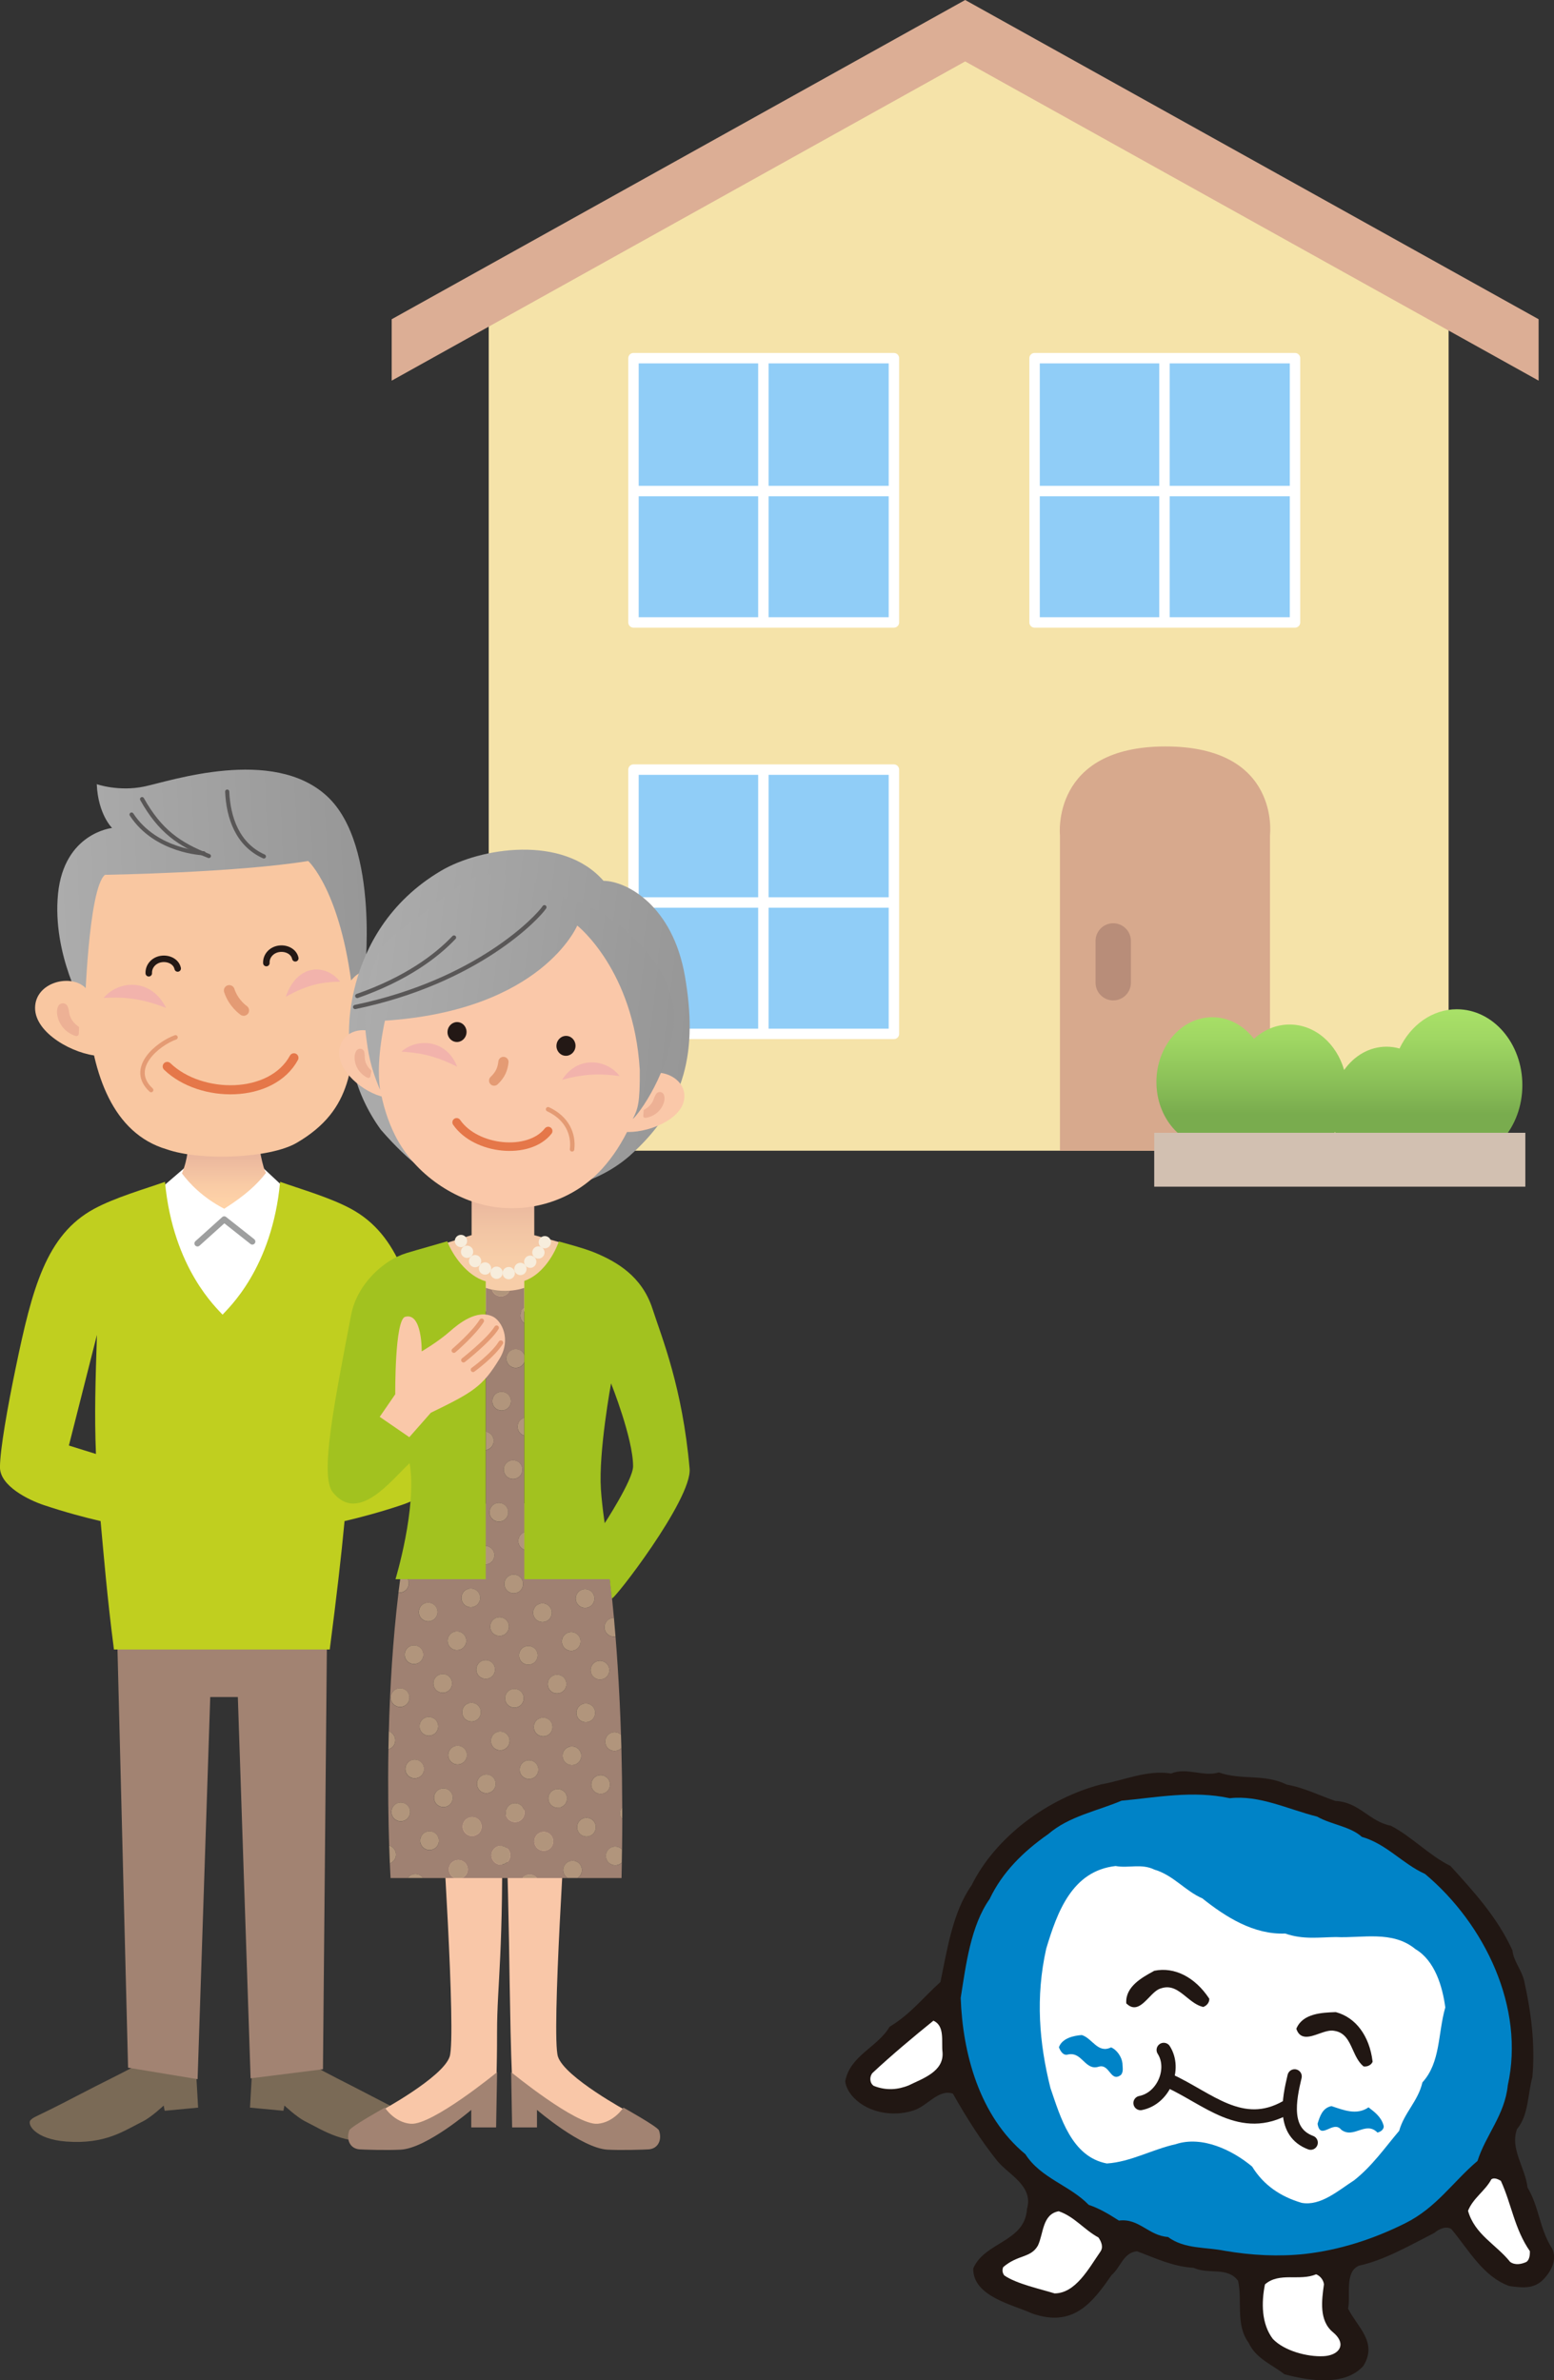 <?xml version="1.0" encoding="UTF-8"?><svg id="uuid-747a2bb0-8a73-4a91-b019-c724945ad392" xmlns="http://www.w3.org/2000/svg" xmlns:xlink="http://www.w3.org/1999/xlink" viewBox="0 0 511.2 782.85"><rect x="0" y="0" width="511.2" height="782.85" fill="#333333" stroke="none"/><defs><style>.uuid-5f77e3b9-938d-45e6-85b0-114fe5066abc{fill:url(#uuid-6177a5a7-d89d-47c4-810e-bea9fb5e6495);}.uuid-5f77e3b9-938d-45e6-85b0-114fe5066abc,.uuid-93d25e14-301d-44de-9d56-cdd39c1e8b81,.uuid-a951b618-d248-4c9c-a3eb-8f9a602cff77,.uuid-2ebb432a-8833-4f3e-b61b-87192da3b762,.uuid-f161ba78-8eaa-4c7c-ba0a-a63f9c8065cf,.uuid-e6836860-a38e-4f7d-8c7f-78ca124debcf,.uuid-27cbe44d-47ce-4c36-a746-092ea5e2ed8f,.uuid-610c26d9-95b7-4bc6-bf38-aa91ab1b05f5,.uuid-6ece3bd5-de77-4086-b692-88f476931680,.uuid-0e825658-fb4a-4328-887b-4af8985fc5aa,.uuid-cdb8e4fa-6c3e-4b28-8ed4-7a302c43d9c1,.uuid-32344e53-b4e4-4d8f-8329-3cbad9fb1ae2,.uuid-54989738-c822-4440-8520-b6c032a9ede7,.uuid-93725f0d-b944-488f-804c-5aa9f9e7d816,.uuid-09bd0911-aa51-46c8-95ea-fdcf2e0c01f5,.uuid-340a0605-0ed1-43d0-98e0-76e7800c68b8,.uuid-805bffed-2ce2-4862-83c0-2936205be6f5,.uuid-01ba8a18-3184-4c1e-8964-7b615993548b,.uuid-12bbe49d-94f0-4a88-8f41-479855774973,.uuid-6ee0a1a9-e019-4c39-a26a-ac36ba19504a,.uuid-4d95093e-0869-4e8c-b5e8-3419ffeeadb6,.uuid-90bfb2de-d108-4535-a9c4-a0be372a043c,.uuid-68254ab6-d153-4364-93c5-80073e779983,.uuid-df25ae3f-c078-4ea4-a329-4af879e58704,.uuid-2144e961-086e-44ce-8e83-a53391477423,.uuid-ea630576-4e1e-4d43-af35-b3a57fdcc864,.uuid-6a3b0957-f887-403b-8dc1-be7a6e03c187{stroke-width:0px;}.uuid-93d25e14-301d-44de-9d56-cdd39c1e8b81{fill:url(#uuid-6bb39e28-9887-4788-953c-964e80dbf1cf);}.uuid-a951b618-d248-4c9c-a3eb-8f9a602cff77{fill:#b88d79;}.uuid-15547b3a-b7c0-4c1a-823d-687b948adc75{stroke-width:3.36px;}.uuid-15547b3a-b7c0-4c1a-823d-687b948adc75,.uuid-238402c7-95ea-41ec-84c4-7ab6ead66396,.uuid-5704b198-63c5-4190-b2d7-7e1360711f1d,.uuid-aa3ef86a-c4d4-45c3-9056-58550cc3eb18,.uuid-1be31fc7-2e1f-4006-82bb-9a31975da5eb,.uuid-880041ac-a0c8-4117-b242-6de76835d1a9,.uuid-6aa41d51-142f-4b4f-938a-601a4bf33cbc,.uuid-e2f804d7-0370-4252-9140-5a25d958eb43,.uuid-8eff0c84-47e3-42b0-b60e-77566b72f50b,.uuid-19f68ad7-f687-4d96-834e-5739c9832e35,.uuid-1b395369-0a15-4dea-830c-56bd499792a7,.uuid-818dd5ec-e23b-4dde-96f3-068604b21ae0,.uuid-31fd8f0d-67fc-4f82-8fdb-7c157436333a{stroke-linecap:round;stroke-linejoin:round;}.uuid-15547b3a-b7c0-4c1a-823d-687b948adc75,.uuid-238402c7-95ea-41ec-84c4-7ab6ead66396,.uuid-aa3ef86a-c4d4-45c3-9056-58550cc3eb18,.uuid-1be31fc7-2e1f-4006-82bb-9a31975da5eb,.uuid-880041ac-a0c8-4117-b242-6de76835d1a9,.uuid-6aa41d51-142f-4b4f-938a-601a4bf33cbc,.uuid-e2f804d7-0370-4252-9140-5a25d958eb43,.uuid-de602b1c-ca14-41bc-8cb0-0b508ec2110a,.uuid-8eff0c84-47e3-42b0-b60e-77566b72f50b,.uuid-19f68ad7-f687-4d96-834e-5739c9832e35,.uuid-1b395369-0a15-4dea-830c-56bd499792a7,.uuid-818dd5ec-e23b-4dde-96f3-068604b21ae0,.uuid-31fd8f0d-67fc-4f82-8fdb-7c157436333a{fill:none;}.uuid-15547b3a-b7c0-4c1a-823d-687b948adc75,.uuid-1be31fc7-2e1f-4006-82bb-9a31975da5eb,.uuid-6aa41d51-142f-4b4f-938a-601a4bf33cbc,.uuid-818dd5ec-e23b-4dde-96f3-068604b21ae0{stroke:#e49b74;}.uuid-2ebb432a-8833-4f3e-b61b-87192da3b762{fill:#231815;}.uuid-f161ba78-8eaa-4c7c-ba0a-a63f9c8065cf{fill:#211713;}.uuid-e6836860-a38e-4f7d-8c7f-78ca124debcf{fill:url(#uuid-17e8002c-7db1-4030-94a8-8bdde2cfbe17);}.uuid-27cbe44d-47ce-4c36-a746-092ea5e2ed8f{fill:#f9c7a1;}.uuid-238402c7-95ea-41ec-84c4-7ab6ead66396{stroke-width:1.39px;}.uuid-238402c7-95ea-41ec-84c4-7ab6ead66396,.uuid-880041ac-a0c8-4117-b242-6de76835d1a9{stroke:#595757;}.uuid-610c26d9-95b7-4bc6-bf38-aa91ab1b05f5{fill:#b1957c;}.uuid-5704b198-63c5-4190-b2d7-7e1360711f1d{fill:#90cdf7;}.uuid-5704b198-63c5-4190-b2d7-7e1360711f1d,.uuid-de602b1c-ca14-41bc-8cb0-0b508ec2110a{stroke:#fff;stroke-width:3.43px;}.uuid-aa3ef86a-c4d4-45c3-9056-58550cc3eb18{stroke:#211713;stroke-width:4.71px;}.uuid-6ece3bd5-de77-4086-b692-88f476931680{fill:#0083c7;}.uuid-1be31fc7-2e1f-4006-82bb-9a31975da5eb{stroke-width:3.54px;}.uuid-880041ac-a0c8-4117-b242-6de76835d1a9{stroke-width:1.36px;}.uuid-6aa41d51-142f-4b4f-938a-601a4bf33cbc{stroke-width:1.53px;}.uuid-0e825658-fb4a-4328-887b-4af8985fc5aa{fill:#7a6a56;}.uuid-e2f804d7-0370-4252-9140-5a25d958eb43{stroke:#231815;stroke-width:2.14px;}.uuid-de602b1c-ca14-41bc-8cb0-0b508ec2110a{stroke-miterlimit:10;}.uuid-cdb8e4fa-6c3e-4b28-8ed4-7a302c43d9c1{fill:#a2c21f;}.uuid-32344e53-b4e4-4d8f-8329-3cbad9fb1ae2{fill:#c0cf1f;}.uuid-54989738-c822-4440-8520-b6c032a9ede7{fill:#fff;}.uuid-93725f0d-b944-488f-804c-5aa9f9e7d816{fill:#9f8172;}.uuid-09bd0911-aa51-46c8-95ea-fdcf2e0c01f5{fill:#d2c0b1;}.uuid-340a0605-0ed1-43d0-98e0-76e7800c68b8{fill:#f2b3ac;}.uuid-805bffed-2ce2-4862-83c0-2936205be6f5{fill:#f5e3a9;}.uuid-01ba8a18-3184-4c1e-8964-7b615993548b{fill:#d7a98d;}.uuid-8eff0c84-47e3-42b0-b60e-77566b72f50b{stroke-width:2.99px;}.uuid-8eff0c84-47e3-42b0-b60e-77566b72f50b,.uuid-19f68ad7-f687-4d96-834e-5739c9832e35{stroke:#e57749;}.uuid-12bbe49d-94f0-4a88-8f41-479855774973{fill:#f7eddc;}.uuid-6ee0a1a9-e019-4c39-a26a-ac36ba19504a{fill:url(#uuid-ac1a143e-6823-44d0-b5ae-8a9af8479be1);}.uuid-4d95093e-0869-4e8c-b5e8-3419ffeeadb6{fill:#edb195;}.uuid-90bfb2de-d108-4535-a9c4-a0be372a043c{fill:#a28372;}.uuid-68254ab6-d153-4364-93c5-80073e779983{fill:#fac8a9;}.uuid-19f68ad7-f687-4d96-834e-5739c9832e35{stroke-width:2.8px;}.uuid-1b395369-0a15-4dea-830c-56bd499792a7{stroke:#9e9f9f;stroke-width:2px;}.uuid-818dd5ec-e23b-4dde-96f3-068604b21ae0{stroke-width:1.47px;}.uuid-df25ae3f-c078-4ea4-a329-4af879e58704{fill:url(#uuid-a592c062-395f-492a-b21d-2d7172fcb243);}.uuid-2144e961-086e-44ce-8e83-a53391477423{fill:#dcae95;}.uuid-ea630576-4e1e-4d43-af35-b3a57fdcc864{fill:#f9c7a8;}.uuid-31fd8f0d-67fc-4f82-8fdb-7c157436333a{stroke:#c8c9c9;stroke-width:2.13px;}.uuid-6a3b0957-f887-403b-8dc1-be7a6e03c187{fill:url(#uuid-202f338e-d4d1-4cb0-94f0-119405e153ed);}</style><linearGradient id="uuid-6bb39e28-9887-4788-953c-964e80dbf1cf" x1="440.61" y1="332.32" x2="440.61" y2="366.41" gradientUnits="userSpaceOnUse"><stop offset="0" stop-color="#a9e168"/><stop offset=".27" stop-color="#a0d763"/><stop offset=".72" stop-color="#89be57"/><stop offset="1" stop-color="#79ac4e"/></linearGradient><linearGradient id="uuid-ac1a143e-6823-44d0-b5ae-8a9af8479be1" x1="73.68" y1="396.08" x2="73.68" y2="380.01" gradientUnits="userSpaceOnUse"><stop offset="0" stop-color="#ffd3a8"/><stop offset=".39" stop-color="#f9cba5"/><stop offset=".96" stop-color="#ebb89e"/><stop offset="1" stop-color="#eab79e"/></linearGradient><linearGradient id="uuid-a592c062-395f-492a-b21d-2d7172fcb243" x1="127.18" y1="292.17" x2="228.72" y2="292.17" gradientTransform="translate(-120.95 7.66) rotate(-2.45)" gradientUnits="userSpaceOnUse"><stop offset="0" stop-color="#acacac"/><stop offset="1" stop-color="#979797"/></linearGradient><linearGradient id="uuid-202f338e-d4d1-4cb0-94f0-119405e153ed" x1="166.03" y1="413.7" x2="166.03" y2="394.43" gradientUnits="userSpaceOnUse"><stop offset="0" stop-color="#f7cda8"/><stop offset=".46" stop-color="#f2c5a4"/><stop offset="1" stop-color="#eab79e"/></linearGradient><linearGradient id="uuid-6177a5a7-d89d-47c4-810e-bea9fb5e6495" x1="-178.73" y1="373.88" x2="-66.82" y2="373.88" gradientTransform="translate(335.66 -21.46) rotate(6.53)" xlink:href="#uuid-a592c062-395f-492a-b21d-2d7172fcb243"/><linearGradient id="uuid-17e8002c-7db1-4030-94a8-8bdde2cfbe17" x1="-173.96" y1="363.97" x2="-72.59" y2="363.97" gradientTransform="translate(335.66 -21.46) rotate(6.53)" xlink:href="#uuid-a592c062-395f-492a-b21d-2d7172fcb243"/></defs><g id="uuid-380ff83b-e27c-4857-bdf2-92125f463a24"><path class="uuid-f161ba78-8eaa-4c7c-ba0a-a63f9c8065cf" d="m510.5,739.38c-4.13-6.51-4.15-13.48-8.01-19.94-.73-6.54-5.83-12.72-3.45-19.23,3.82-4.52,3.48-11.42,5.05-17.09.96-10.87-.41-21.28-2.7-31.63-.76-3.46-3.53-6.53-3.85-10.01-4.95-10.88-12.74-19.35-20.4-27.79-7.23-3.61-12.55-9.54-19.62-13.24-7.06-1.33-10.33-7.78-18.24-8.14-5.33-1.8-10.3-4.38-15.97-5.37-7.52-3.67-14.77-1.35-22.39-4.01-4.99,1.57-10.66-1.8-15.64.36-7.97-1.27-15.36,2.2-22.96,3.55-17.74,4.57-34.91,17.42-42.72,33.22-6.26,8.94-7.98,21.09-10.24,31.79-5.54,4.98-9.94,10.68-16.73,14.73-3.92,6.72-13.04,9.45-14.59,17.95.25,2,1.39,3.91,2.91,5.47,4.84,4.93,12.95,6.23,19.4,4.15,4.64-1.35,8.34-7.22,13.11-5.58,4.3,7.6,9.27,15.52,14.68,22.22,3.77,4.51,11.9,8.13,9.69,15.72-.67,10.93-13.96,10.75-17.68,19.58-.09,9.18,12.82,11.81,19.35,14.76,13.51,4.8,19.89-3.53,26.17-12.62,3-2.51,3.78-7.34,8.35-7.82,6.23,2.32,11.76,5.04,18.62,5.44,5.06,2.31,11.09-.48,14.63,4.27,1.49,6.44-.93,14.37,3.46,20.36,2.5,5.37,7.69,7.12,11.76,10.37,7.77,2.09,19.83,4.15,26-2.73,4.8-7.82-1.98-12.74-5.03-18.85.91-4.21-1.25-12.06,3.57-14.11,8.46-1.87,16.63-6.62,24.79-10.78,1.48-1.25,3.85-2.43,5.63-1.25,5.8,6.94,10.32,15.48,18.98,18.7,4.01.57,8.01,1.14,11.19-2.07,2.58-2.61,4.78-6.64,2.91-10.37"/><path class="uuid-54989738-c822-4440-8520-b6c032a9ede7" d="m299.02,685.82c-3.62,1.46-7.41,1.83-11.59.2-1.39-.95-1.46-3.04-.41-4.26,6.38-5.94,13.32-11.75,20.03-17.18,3.86,1.72,2.57,6.86,3,10.39.48,6.33-6.45,8.59-11.03,10.84"/><path class="uuid-54989738-c822-4440-8520-b6c032a9ede7" d="m361.94,740.61c-3.7,5.29-8.07,13.64-15.03,13.66-4.68-1.46-12.52-3.13-16.54-5.91-.66-.9-.74-1.8-.35-2.75,4.92-4.19,9.03-2.92,11.4-7.06,1.89-3.96,1.42-10.31,6.85-11.3,5.19,1.75,8.37,6.11,13.08,8.63.97,1.43,1.71,3.23.58,4.73"/><path class="uuid-54989738-c822-4440-8520-b6c032a9ede7" d="m440.94,771.35c-.19,1.96-2.37,3.41-5.61,3.57-5.29.27-12.91-1.76-16.62-5.68-3.79-4.96-3.79-12.02-2.59-17.93,4.74-4.15,11.36-1,16.82-3.32,1.36.49,2.47,1.95,2.58,3.32-.71,5.15-1.69,11.91,2.97,15.73,1.84,1.53,2.57,3.04,2.46,4.31"/><path class="uuid-f161ba78-8eaa-4c7c-ba0a-a63f9c8065cf" d="m462.21,731.22c-10.67,5.31-21.63,8.78-32.91,10.07-8.67.93-17.45.49-26.4-1.03-6.34-1.29-13.2-.5-18.69-4.55-6.41-.43-9.53-6.25-16.13-5.39-3.06-1.95-6.26-3.95-9.94-5.17-6.23-6.46-15.74-8.7-20.83-16.66-15.21-12.56-20.64-33.33-21.28-51.4,1.73-10.98,3.32-23.76,9.53-32.55,4.13-8.74,11.04-15.59,19.31-21.36,6.79-5.84,15.97-7.53,24.09-10.96,11.66-1.06,23.37-3.44,35.59-.81,9.76-1.1,19.09,3.62,28.7,6.04,4.66,2.66,10.89,3.19,14.75,6.68,8.14,2.35,13.32,8.83,20.78,12.2,19.69,16.51,32.89,43.97,27.22,69.49-1,9.83-7.21,16.26-9.97,24.9-8.09,6.85-13.51,15.4-23.82,20.51"/><path class="uuid-54989738-c822-4440-8520-b6c032a9ede7" d="m502.1,743.93c-1.69.76-3.7,1.14-5.33-.02-4.61-5.76-11.66-9-13.85-16.81,1.65-4.17,5.66-6.56,7.67-10.35.9-.67,2.23-.04,3.12.48,3.55,7.72,4.46,15.79,9.56,23.16.02,1.18-.09,2.79-1.17,3.55"/><path class="uuid-6ece3bd5-de77-4086-b692-88f476931680" d="m448,604.12c8.14,2.35,13.32,8.83,20.78,12.2,19.69,16.51,32.89,43.97,27.22,69.49-1,9.83-7.21,16.26-9.97,24.9-8.09,6.85-13.51,15.4-23.82,20.51-10.67,5.31-21.63,8.78-32.91,10.07-8.67.93-17.45.49-26.4-1.03-6.34-1.29-13.2-.5-18.69-4.55-6.41-.43-9.53-6.25-16.13-5.39-3.06-1.95-6.26-3.95-9.94-5.17-6.23-6.46-15.74-8.7-20.83-16.66-15.21-12.56-20.64-33.33-21.28-51.4,1.73-10.98,3.32-23.76,9.53-32.55,4.13-8.74,11.04-15.59,19.31-21.36,6.79-5.84,15.97-7.53,24.09-10.96,11.66-1.06,23.37-3.44,35.59-.81,9.76-1.1,19.09,3.62,28.7,6.04,4.66,2.66,10.89,3.19,14.75,6.68"/><path class="uuid-54989738-c822-4440-8520-b6c032a9ede7" d="m395.63,624.44c7.5,5.95,16.74,11.9,27.15,11.47,5.87,2.06,11.16,1.22,16.7,1.16,8.59.43,18.56-2.29,26.13,3.97,6.45,3.8,8.92,12.39,9.83,19.17-2.48,8.66-1.5,18.05-7.53,24.66-1.41,6.18-5.99,9.96-7.64,15.92-4.76,5.63-8.86,11.57-14.83,16.29-5.2,3.34-11.01,8.55-17.25,7.41-6.89-2.03-12.49-5.76-16.3-11.94-6.47-5.4-16.44-10.24-25.14-7.35-7.68,1.69-14.82,5.84-22.65,6.34-11.63-2.21-15.29-15.33-18.56-24.86-3.69-14.72-4.95-29.85-1.38-45.78,3.61-12.01,8.48-25.58,22.82-27.19,4.3.79,8.51-.9,12.77,1.18,6.35,1.89,10.12,7.05,15.89,9.52"/><path class="uuid-6ece3bd5-de77-4086-b692-88f476931680" d="m365.5,673.36c1.88.77,3.51,3.11,3.73,5.23,0,1.18.47,2.79-.53,3.86-3.46,2.54-3.61-3.87-7.31-2.73-4.49,1.38-5.39-5.05-10.08-4.02-1.62.48-2.52-1.23-2.97-2.38,1.05-2.99,4.81-3.82,7.52-4.02,3.45,1.01,5.26,6.21,9.65,4.05"/><path class="uuid-6ece3bd5-de77-4086-b692-88f476931680" d="m455.09,698.9c.44,1.15-.7,2.19-1.96,2.47-3.9-3.94-7.81,2.18-11.92-.93-2.7-3.34-6.86,3.75-7.79-1.96.77-2.47,1.61-5.22,4.58-5.81,3.97,1.3,8.25,3.12,12.19.41,1.99,1.53,4.11,3.1,4.9,5.82"/><path class="uuid-f161ba78-8eaa-4c7c-ba0a-a63f9c8065cf" d="m395.95,660c1.07-.39,1.89-1.47,1.85-2.52v-.15s-.08-.11-.08-.11c-4.66-6.99-11.36-10.4-17.94-9.07h-.07s-.29.18-.29.18c-3.67,2-9.19,5.02-8.93,10.35v.21s.16.13.16.13c2.77,2.65,5.17.16,7.28-2.02,1.3-1.35,2.63-2.74,4.04-3.07,3.4-1.13,5.8.81,8.33,2.88,1.65,1.33,3.36,2.74,5.37,3.22l.15.04.14-.05Z"/><path class="uuid-f161ba78-8eaa-4c7c-ba0a-a63f9c8065cf" d="m448.68,679.63c1.14.13,2.34-.47,2.79-1.42l.06-.13-.02-.15c-1.02-8.34-5.5-14.37-11.98-16.14l-.07-.02h-.34c-4.17.16-10.46.39-12.6,5.27l-.08.19.06.19c1.29,3.59,4.55,2.45,7.41,1.43,1.77-.62,3.59-1.26,4.99-.94,3.54.51,4.81,3.33,6.16,6.32.87,1.93,1.79,3.94,3.37,5.28l.11.09.15.02Z"/><path class="uuid-aa3ef86a-c4d4-45c3-9056-58550cc3eb18" d="m382.82,674.2c4,6.25-.06,15.97-7.63,17.46"/><path class="uuid-aa3ef86a-c4d4-45c3-9056-58550cc3eb18" d="m425.87,682.9c-1.8,7.59-4.01,18.31,5.28,21.79"/><path class="uuid-aa3ef86a-c4d4-45c3-9056-58550cc3eb18" d="m384.57,684.34c12.7,5.75,23.83,17.23,38.74,8.68"/><polygon class="uuid-805bffed-2ce2-4862-83c0-2936205be6f5" points="160.77 378.45 476.53 378.45 476.53 99.16 317.02 14.53 160.77 100.79 160.77 378.45"/><polygon class="uuid-2144e961-086e-44ce-8e83-a53391477423" points="128.85 104.99 317.5 0 506.14 104.99 506.14 125.19 317.5 20.2 128.85 125.19 128.85 104.99"/><rect class="uuid-5704b198-63c5-4190-b2d7-7e1360711f1d" x="340.33" y="117.8" width="85.67" height="86.91"/><line class="uuid-de602b1c-ca14-41bc-8cb0-0b508ec2110a" x1="383.06" y1="118.73" x2="383.06" y2="204.09"/><line class="uuid-de602b1c-ca14-41bc-8cb0-0b508ec2110a" x1="425.93" y1="161.5" x2="341.14" y2="161.5"/><rect class="uuid-5704b198-63c5-4190-b2d7-7e1360711f1d" x="208.39" y="117.8" width="85.67" height="86.91"/><line class="uuid-de602b1c-ca14-41bc-8cb0-0b508ec2110a" x1="251.12" y1="118.73" x2="251.12" y2="204.09"/><line class="uuid-de602b1c-ca14-41bc-8cb0-0b508ec2110a" x1="293.99" y1="161.5" x2="209.2" y2="161.5"/><rect class="uuid-5704b198-63c5-4190-b2d7-7e1360711f1d" x="208.39" y="253.12" width="85.67" height="86.91"/><line class="uuid-de602b1c-ca14-41bc-8cb0-0b508ec2110a" x1="251.12" y1="254.05" x2="251.12" y2="339.41"/><line class="uuid-de602b1c-ca14-41bc-8cb0-0b508ec2110a" x1="293.99" y1="296.82" x2="209.2" y2="296.82"/><path class="uuid-01ba8a18-3184-4c1e-8964-7b615993548b" d="m417.76,378.45h-69.08v-103.72s-3.06-29.19,34.65-29.23c38.06-.04,34.44,29.23,34.44,29.23v103.72Z"/><path class="uuid-a951b618-d248-4c9c-a3eb-8f9a602cff77" d="m372.02,323.2c0,3.21-2.6,5.82-5.82,5.82h0c-3.21,0-5.81-2.6-5.81-5.82v-13.74c0-3.21,2.6-5.81,5.81-5.81h0c3.21,0,5.82,2.6,5.82,5.81v13.74Z"/><path class="uuid-93d25e14-301d-44de-9d56-cdd39c1e8b81" d="m479.25,331.93c-8.13,0-15.2,5.21-18.87,12.91-1.37-.39-2.8-.6-4.28-.6-5.62,0-10.64,2.99-13.94,7.67-2.51-8.69-9.59-14.96-17.94-14.96-4.43,0-8.49,1.77-11.72,4.71-3.37-4.36-8.26-7.11-13.71-7.11-10.15,0-18.38,9.54-18.38,21.3s8.23,21.3,18.38,21.3c4.1,0,7.88-1.55,10.93-4.18,3.47,4.78,8.67,7.83,14.49,7.83,6.1,0,11.53-3.35,14.99-8.55,2.52,7.97,9.13,13.66,16.89,13.66,5.27,0,10-2.63,13.28-6.81,2.96,1.77,6.31,2.77,9.86,2.77,11.9,0,21.56-11.18,21.56-24.97s-9.65-24.97-21.56-24.97Z"/><rect class="uuid-09bd0911-aa51-46c8-95ea-fdcf2e0c01f5" x="379.69" y="372.56" width="122.08" height="17.72"/><path class="uuid-0e825658-fb4a-4328-887b-4af8985fc5aa" d="m96.58,672.76c2.08,5.34,7.56,7.15,25.75,16.66,13.93,7.28,13.74,6.56,15.02,7.85,1.28,1.3-1.4,6.29-11.78,7.06-12.74.95-18.86-3.48-25.2-6.66-2.75-1.37-6.8-5.18-6.8-5.18l-.34,1.71-10.99-1.03,1.33-23.49,13.01,3.08Z"/><path class="uuid-0e825658-fb4a-4328-887b-4af8985fc5aa" d="m50.83,672.76c-.15,4.72-7.56,7.15-25.75,16.66-13.93,7.28-13.74,6.56-15.02,7.85-1.28,1.3,1.4,6.29,11.78,7.06,12.74.95,18.86-3.48,25.2-6.66,2.75-1.37,6.8-5.18,6.8-5.18l.34,1.71,10.99-1.03-1.33-23.49-13.01,3.08Z"/><path class="uuid-54989738-c822-4440-8520-b6c032a9ede7" d="m53.61,390.2l9.47-8.14,21.52.24,9.96,9.28s-.73,62.59-21.08,61.06c-20.35-1.52-19.87-62.44-19.87-62.44Z"/><polygon class="uuid-90bfb2de-d108-4535-a9c4-a0be372a043c" points="38.25 526.74 42.13 680.03 65 683.81 69.16 558.13 78.24 558.13 82.44 683.54 106.24 680.55 107.67 526.44 38.25 526.74"/><path class="uuid-6ee0a1a9-e019-4c39-a26a-ac36ba19504a" d="m85.04,375.93l-23.15.57s0,4.54-2.04,9.42c2.4,3.22,6.82,7.96,13.91,11.62,7.07-4.47,10.94-8.14,13.77-11.83-1.07-1.07-2.49-9.77-2.49-9.77Z"/><polyline class="uuid-1b395369-0a15-4dea-830c-56bd499792a7" points="64.96 408.95 73.76 401.03 83 408.33"/><path class="uuid-27cbe44d-47ce-4c36-a746-092ea5e2ed8f" d="m117.64,330.56c-1.86,19.54-1.06,34.23-20.05,45.31-8.76,5.12-31.6,6.04-42.76,2.12-17.81-5.25-24.33-24.79-26.04-45.23-.99-11.89-4.62-9.73-4.72-14.77-.63-30.88,14.62-46.64,35.56-48.05,23.21-1.57,48.24,3.97,54.01,16.74,4.49,9.93,4.27,41.02,3.99,43.88Z"/><path class="uuid-340a0605-0ed1-43d0-98e0-76e7800c68b8" d="m34.08,328.21c5-5.94,15.67-6.58,20.55,3.27-8.79-3.44-14.88-3.6-20.55-3.27Z"/><path class="uuid-8eff0c84-47e3-42b0-b60e-77566b72f50b" d="m55.01,350.74c11.09,10.67,34.33,10.67,41.68-2.84"/><path class="uuid-1be31fc7-2e1f-4006-82bb-9a31975da5eb" d="m75.42,325.76c1.4,4.3,4.74,6.55,4.74,6.55"/><path class="uuid-340a0605-0ed1-43d0-98e0-76e7800c68b8" d="m111.89,322.86c-4.76-6.02-14.19-5.95-17.88,4.99,7.52-4.32,12.87-4.93,17.88-4.99Z"/><path class="uuid-df25ae3f-c078-4ea4-a329-4af879e58704" d="m31.83,257.91c.43,9.95,5.04,14.4,5.04,14.4,0,0-15.78,1.61-17.78,21.64-1.99,20.03,8.79,38.22,8.79,38.22,0,0,1.14-39.94,6.65-44.45,0,0,42.8-.67,66.86-4.55,0,0,10.71,9.73,14.53,42.69l3.93-3.8s5.47-43.92-12.33-60.26c-17.8-16.34-51.5-4.92-59.98-3.14-8.47,1.79-15.7-.75-15.7-.75Z"/><path class="uuid-880041ac-a0c8-4117-b242-6de76835d1a9" d="m43.28,267.89c8.03,12.26,23.72,12.74,23.72,12.74"/><path class="uuid-880041ac-a0c8-4117-b242-6de76835d1a9" d="m74.74,260.34c.37,8.53,3.35,17.43,12.07,21.33"/><path class="uuid-27cbe44d-47ce-4c36-a746-092ea5e2ed8f" d="m116.64,321.22c4.96-4.66,16.47-1.69,16.41,6.71-.05,8.39-13,15.28-21.2,15.74,1.82-4.26.42-5.92.82-12.91.29-4.98.9-6.5,3.97-9.53Z"/><path class="uuid-4d95093e-0869-4e8c-b5e8-3419ffeeadb6" d="m125,327.28c.07.11.12.2.17.32.05.13.09.27.13.4.08.25.13.51.16.78.06.53.04,1.07-.06,1.61-.21,1.07-.61,2.12-1.21,3.04-.59.93-1.35,1.72-2.19,2.34-.42.31-.87.58-1.33.81-.23.12-.47.22-.71.31-.12.05-.25.09-.37.13-.14.05-.24.07-.44.13-.36.1-.74-.11-.84-.47-.01-.04-.02-.07-.02-.11l-.24-2.35s.1-.08.15-.13l.2-.16c.14-.1.27-.22.4-.33.26-.23.51-.47.74-.71.46-.5.83-1.02,1.12-1.57.28-.55.49-1.12.61-1.74.06-.31.14-.62.23-.95.05-.16.1-.33.16-.51.04-.09.06-.16.1-.25.04-.09.07-.22.12-.32l.03-.06c.41-.89,1.46-1.27,2.35-.86.32.15.57.38.75.65Z"/><path class="uuid-818dd5ec-e23b-4dde-96f3-068604b21ae0" d="m57.74,341.17c-5.9,2.11-15.73,10.22-8.03,17.32"/><path class="uuid-e2f804d7-0370-4252-9140-5a25d958eb43" d="m48.94,320.09c-.1-2.35,1.67-4.31,4.09-4.68,2.41-.37,4.93.82,5.42,3.11"/><path class="uuid-e2f804d7-0370-4252-9140-5a25d958eb43" d="m87.62,316.74c-.1-2.35,1.67-4.31,4.1-4.68,2.41-.37,4.92.82,5.42,3.11"/><path class="uuid-27cbe44d-47ce-4c36-a746-092ea5e2ed8f" d="m28.04,324.82c-4.88-4.68-16.44-1.76-16.5,6.64-.07,8.39,12.77,15.33,20.97,15.82-1.75-4.27.57-5.96-.63-12.92-1.14-6.5-.74-6.16-3.84-9.54Z"/><path class="uuid-4d95093e-0869-4e8c-b5e8-3419ffeeadb6" d="m22.32,331.13c.04.11.07.23.09.32.03.09.05.16.08.25.04.18.09.35.12.51.07.33.12.65.17.97.1.63.31,1.21.59,1.77.29.55.67,1.08,1.14,1.57.23.24.49.48.75.69.13.11.27.22.41.32l.2.15c.06.04.16.1.15.12l-.1,2.22c-.02.43-.38.76-.81.74-.07,0-.15-.02-.21-.04l-.43-.14c-.13-.04-.25-.09-.37-.14-.24-.1-.47-.21-.7-.33-.45-.24-.89-.52-1.3-.84-.82-.64-1.56-1.43-2.12-2.36-.57-.92-.95-1.97-1.14-3.02-.1-.53-.13-1.06-.07-1.58.02-.26.08-.52.14-.77.03-.12.08-.26.12-.39.05-.12.1-.21.16-.31.46-.82,1.5-1.12,2.32-.66.38.21.65.54.78.92l.02.05Z"/><path class="uuid-880041ac-a0c8-4117-b242-6de76835d1a9" d="m68.71,281.53c-9.72-3.8-16.06-8.15-21.98-18.71"/><path class="uuid-32344e53-b4e4-4d8f-8329-3cbad9fb1ae2" d="m141.25,449.84c-5.41-26.06-10-43.7-25.77-52.26-6.84-3.72-16.81-6.58-23.33-8.89-2.66,28.67-17.24,41.7-18.94,43.69-1.7-1.99-16.28-15.03-18.94-43.69-6.52,2.31-16.48,5.17-23.33,8.89-15.77,8.56-20.37,26.2-25.77,52.26-2.71,13.05-5.18,27.04-5.18,32.74,0,6.18,9.47,10.77,14.41,12.42,7.13,2.38,13.56,4.08,18.69,5.27,1.03,11.08,2.1,24.53,4.39,42.23h70.99c2.29-17.7,3.84-31.15,4.87-42.23,5.13-1.19,11.56-2.89,18.69-5.27,4.94-1.64,14.4-6.24,14.4-12.42,0-5.7-2.47-19.69-5.18-32.74Zm-109.69,28.35l-8.9-2.77,9.23-36.39c-.49,15.27-.85,26.07-.33,39.16Zm83.29,0c.52-13.09.17-23.9-.33-39.16l9.23,36.39-8.9,2.77Z"/><path class="uuid-6a3b0957-f887-403b-8dc1-be7a6e03c187" d="m175.75,406.23v-15.26l-20.61-.19v15.44s-3.42,1.07-10.34,3.23l.79,21.85h41.4s.13-17.53.26-21.72c-4.37-1.48-11.5-3.34-11.5-3.34Z"/><path class="uuid-ea630576-4e1e-4d43-af35-b3a57fdcc864" d="m145.1,594.46s5.05,75.08,2.82,81.93c-2.23,6.85-23.02,18.09-23.02,18.09,0,0,6.49,5.66,7.87,6.15,4.52,1.59,11.06-1.23,16.48-5.73,2.67-2.22,13.89-5.58,13.89-5.58,0,0,.38-9.34.37-21.03,0-15.97,2.24-25.76,1.56-72.96l-19.96-.86Z"/><path class="uuid-90bfb2de-d108-4535-a9c4-a0be372a043c" d="m163.52,681.51l-.32,18.16h-8.17v-5.76s-14.65,12.61-23.2,13.08c-4.46.25-12.31,0-13.58-.1-3.2-.25-4.42-3.32-3.35-6.24.45-1.23,11.7-7.49,11.7-7.49,0,0,3.09,4.87,8.51,5.32,7.01.57,28.41-16.97,28.41-16.97Z"/><path class="uuid-ea630576-4e1e-4d43-af35-b3a57fdcc864" d="m186.36,594.46s-5.05,75.08-2.82,81.93c2.23,6.85,23.02,18.09,23.02,18.09,0,0-6.48,5.66-7.87,6.15-4.51,1.59-11.06-1.23-16.47-5.73-2.67-2.22-13.52-5.58-13.52-5.58,0,0-.53-10.81-.74-21.03-.62-29.26-.22-24.39-1.56-72.96l19.95-.86Z"/><path class="uuid-90bfb2de-d108-4535-a9c4-a0be372a043c" d="m168.15,681.51l.32,18.16h8.17v-5.76s14.65,12.61,23.2,13.08c4.46.25,12.31,0,13.58-.1,3.2-.25,4.43-3.32,3.35-6.24-.45-1.23-11.7-7.49-11.7-7.49,0,0-3.09,4.87-8.51,5.32-7,.57-28.41-16.97-28.41-16.97Z"/><path class="uuid-93725f0d-b944-488f-804c-5aa9f9e7d816" d="m204.69,594.38c-.02-6.83-.12-13.33-.28-19.49-.02.02-.04.06-.06.08-1.21,1.2-3.16,1.2-4.37,0-1.2-1.21-1.2-3.16,0-4.36,1.19-1.18,3.09-1.2,4.3-.05-.12-3.83-.28-7.51-.44-11.06-.09-.38-.11-.78-.06-1.16-.36-7.31-.81-14.01-1.3-20.11-.96.17-1.98-.11-2.72-.85-1.21-1.21-1.21-3.16,0-4.36.61-.61,1.4-.91,2.2-.9-.68-7.39-1.4-13.72-2.09-18.98-.14.27-.31.53-.54.76-1.2,1.21-3.16,1.21-4.36,0-1.2-1.21-1.2-3.16,0-4.36,1.2-1.2,3.16-1.2,4.36,0,.03.02.04.05.06.08-1.41-10.07-2.55-15.25-2.55-15.25l-15.99.06c-.12.2-.27.39-.44.57-1.21,1.21-3.16,1.21-4.36,0-.17-.17-.31-.36-.43-.55h-3.14s0-22.26,0-22.26c-.48-.14-.93-.38-1.31-.76-1.21-1.21-1.21-3.16,0-4.37.38-.38.83-.62,1.31-.76v-18.24c-.15.34-.36.66-.63.94-1.2,1.21-3.16,1.21-4.36,0-1.2-1.2-1.2-3.16,0-4.36,1.2-1.2,3.16-1.2,4.36,0,.28.28.49.6.63.94v-10.34c-.15-.1-.29-.22-.42-.35-1.21-1.21-1.21-3.16,0-4.36.13-.13.28-.24.42-.35v-6.62s-1.9.73-4.89.95c-.15.33-.35.65-.63.92-1.21,1.2-3.16,1.2-4.36,0-.37-.37-.62-.82-.76-1.29-1.28-.28-2.05-.58-2.05-.58v10.76c.92-.12,1.89.15,2.6.86,1.2,1.21,1.2,3.16,0,4.37-.71.71-1.68.99-2.6.86v30.46c.63.09,1.23.37,1.71.86,1.21,1.2,1.21,3.16,0,4.36-.48.48-1.08.76-1.71.86v17.57l-16.82.07c-.06.06-.1.14-.16.2-1.21,1.2-3.16,1.2-4.36,0-.05-.05-.09-.12-.14-.18h-2.26c-.72,3.15-1.38,6.37-1.99,9.63,1.21-.97,2.98-.91,4.1.21,1.21,1.21,1.21,3.16,0,4.36-1.21,1.21-3.16,1.21-4.36,0-.18-.18-.32-.38-.45-.59-.53,3.13-1.03,6.29-1.47,9.48.62.1,1.23.38,1.71.86,1.21,1.2,1.21,3.16,0,4.36-.68.68-1.61.96-2.5.87-1.9,15.65-2.81,31.52-3.18,45.65.45.15.88.38,1.24.74,1.2,1.2,1.2,3.16,0,4.36-.39.39-.87.64-1.37.78-.22,12.96,0,24.09.24,31.68.49.14.96.39,1.34.77,1.21,1.2,1.21,3.16,0,4.36-.33.33-.71.56-1.12.71.14,3.1.24,4.82.24,4.82h5.62c.1-.15.22-.3.36-.44,1.21-1.2,3.16-1.2,4.36,0,.13.14.25.28.36.44h10.36c-.35-.15-.68-.36-.96-.65-1.2-1.2-1.2-3.16,0-4.36,1.2-1.2,3.16-1.2,4.36,0,1.21,1.21,1.21,3.16,0,4.36-.28.29-.61.5-.96.65h19.91c.06-.07.11-.15.18-.22,1.2-1.2,3.16-1.2,4.36,0,.07.07.12.14.18.22h10.12c-.19-.12-.37-.26-.54-.43-1.21-1.2-1.21-3.16,0-4.36,1.2-1.2,3.16-1.2,4.36,0,1.2,1.21,1.2,3.16,0,4.36-.17.17-.35.3-.54.43h14.45c.04-1.71.07-3.39.1-5.07-1.2,1.19-3.14,1.18-4.34-.02-1.2-1.21-1.2-3.16,0-4.36,1.21-1.21,3.16-1.21,4.36,0,.02.02.03.04.05.06.05-3.38.07-6.7.08-9.93-.96-1.15-.96-2.8,0-3.95Zm-5.14-47.26c1.21,1.2,1.21,3.16,0,4.36-1.2,1.2-3.16,1.2-4.36,0-1.21-1.21-1.21-3.16,0-4.36,1.2-1.21,3.16-1.21,4.36,0Zm-56.08,8.72c-1.21-1.21-1.21-3.16,0-4.37,1.2-1.21,3.16-1.21,4.36,0,1.2,1.2,1.2,3.16,0,4.37-1.2,1.2-3.16,1.2-4.36,0Zm-.21,14.11c-1.2,1.21-3.16,1.21-4.36,0-1.2-1.21-1.2-3.16,0-4.36,1.21-1.2,3.16-1.2,4.36,0,1.2,1.21,1.2,3.16,0,4.36Zm4.87-28.14c-1.2-1.2-1.2-3.16,0-4.36,1.21-1.21,3.16-1.21,4.36,0,1.21,1.21,1.21,3.16,0,4.36-1.21,1.2-3.16,1.2-4.36,0Zm4.79,19.12c1.21-1.2,3.16-1.2,4.36,0,1.2,1.21,1.2,3.16,0,4.37-1.21,1.2-3.16,1.2-4.36,0-1.21-1.21-1.21-3.16,0-4.37Zm4.66-9.66c-1.21-1.21-1.2-3.16,0-4.36,1.21-1.21,3.16-1.21,4.36,0,1.2,1.21,1.2,3.16,0,4.36-1.2,1.2-3.16,1.2-4.36,0Zm8.94-18.48c1.2,1.21,1.2,3.16,0,4.36-1.2,1.2-3.16,1.2-4.36,0-1.21-1.2-1.21-3.16,0-4.36,1.2-1.2,3.16-1.2,4.36,0Zm.3-14.03c1.21-1.2,3.16-1.2,4.36,0,1.2,1.21,1.2,3.16,0,4.36-1.2,1.21-3.16,1.21-4.36,0-1.2-1.2-1.2-3.16,0-4.36Zm-4.44,51.63c1.21-1.21,3.16-1.21,4.36,0,1.21,1.21,1.21,3.16,0,4.37-1.2,1.21-3.16,1.21-4.36,0-1.2-1.21-1.2-3.16,0-4.37Zm4.66-9.66c-1.2-1.2-1.2-3.16,0-4.36,1.21-1.21,3.16-1.21,4.36,0,1.2,1.21,1.2,3.16,0,4.36-1.21,1.2-3.16,1.2-4.36,0Zm4.57-14.12c-1.2-1.2-1.2-3.16,0-4.36,1.21-1.2,3.16-1.2,4.36,0,1.2,1.2,1.2,3.16,0,4.36-1.21,1.21-3.16,1.21-4.36,0Zm4.88,19.21c1.21-1.2,3.16-1.2,4.36,0,1.21,1.21,1.21,3.16,0,4.37-1.2,1.2-3.16,1.2-4.36,0-1.2-1.21-1.2-3.16,0-4.37Zm4.57-9.75c-1.21-1.2-1.21-3.16,0-4.36,1.2-1.21,3.16-1.21,4.36,0,1.2,1.21,1.2,3.16,0,4.36-1.21,1.21-3.16,1.21-4.36,0Zm4.66-14.03c-1.21-1.21-1.21-3.16,0-4.36,1.2-1.21,3.16-1.21,4.36,0,1.21,1.2,1.21,3.16,0,4.36-1.2,1.2-3.16,1.2-4.36,0Zm4.8,19.12c1.2-1.21,3.16-1.21,4.36,0,1.2,1.21,1.2,3.16,0,4.36-1.21,1.21-3.16,1.21-4.36,0-1.21-1.2-1.21-3.16,0-4.36Zm4.14-37.6c1.2,1.2,1.2,3.16,0,4.36-1.2,1.2-3.16,1.2-4.36,0-1.21-1.21-1.21-3.16,0-4.36,1.21-1.2,3.16-1.2,4.36,0Zm-9.16-23.48c1.21-1.21,3.16-1.21,4.36,0,1.2,1.2,1.2,3.16,0,4.36-1.21,1.2-3.16,1.2-4.36,0-1.21-1.2-1.21-3.16,0-4.36Zm-4.66,14.03c1.2-1.21,3.16-1.21,4.36,0,1.2,1.21,1.2,3.16,0,4.36-1.2,1.2-3.16,1.2-4.36,0-1.2-1.21-1.2-3.16,0-4.36Zm-.21,14.11c1.2,1.2,1.2,3.16,0,4.36-1.21,1.21-3.16,1.21-4.36,0-1.2-1.21-1.2-3.16,0-4.36,1.21-1.2,3.16-1.2,4.36,0Zm-4.88-23.57c1.21,1.21,1.21,3.16,0,4.37-1.2,1.2-3.16,1.2-4.36,0-1.2-1.2-1.2-3.16,0-4.37,1.21-1.2,3.16-1.2,4.36,0Zm-4.79-23.48c1.21,1.2,1.21,3.16,0,4.36-1.2,1.21-3.16,1.21-4.36,0-1.2-1.2-1.2-3.16,0-4.36,1.2-1.21,3.16-1.21,4.36,0Zm-8.14-22.51c1.21-1.2,3.16-1.2,4.36,0,1.2,1.2,1.2,3.16,0,4.36-1.2,1.2-3.16,1.2-4.36,0-1.2-1.21-1.2-3.16,0-4.36Zm-.89,36.54c1.21-1.21,3.16-1.21,4.36,0,1.21,1.21,1.21,3.16,0,4.36-1.21,1.21-3.16,1.21-4.36,0-1.21-1.21-1.21-3.16,0-4.36Zm-4.58,14.11c1.21-1.2,3.16-1.2,4.37,0,1.21,1.21,1.21,3.16,0,4.36-1.2,1.21-3.16,1.21-4.37,0-1.2-1.2-1.2-3.16,0-4.36Zm-.3,14.03c1.21,1.2,1.21,3.16,0,4.36-1.2,1.2-3.16,1.2-4.36,0-1.21-1.21-1.21-3.16,0-4.36,1.21-1.2,3.16-1.2,4.36,0Zm-9.16-23.48c1.21-1.2,3.16-1.2,4.37,0,1.2,1.2,1.2,3.16,0,4.36-1.21,1.2-3.16,1.2-4.37,0-1.21-1.2-1.21-3.16,0-4.36Zm-4.66,14.03c1.2-1.2,3.16-1.2,4.36,0,1.21,1.21,1.21,3.16,0,4.36-1.21,1.21-3.16,1.21-4.36,0-1.21-1.21-1.21-3.16,0-4.36Zm-4.57,14.12c1.21-1.21,3.16-1.21,4.36,0,1.2,1.2,1.2,3.16,0,4.36-1.21,1.2-3.16,1.2-4.36,0-1.21-1.21-1.21-3.16,0-4.36Zm-4.66,14.03c1.2-1.2,3.16-1.2,4.36,0,1.2,1.21,1.2,3.16,0,4.36-1.21,1.2-3.16,1.2-4.36,0-1.21-1.21-1.21-3.16,0-4.36Zm-4.57,18.48c-1.21-1.21-1.21-3.16,0-4.36,1.2-1.2,3.16-1.2,4.36,0,1.2,1.2,1.2,3.16,0,4.36-1.21,1.2-3.16,1.2-4.36,0Zm4.58,37.6c-1.21,1.21-3.16,1.21-4.36,0-1.2-1.21-1.2-3.16,0-4.36,1.21-1.2,3.16-1.2,4.36,0,1.2,1.21,1.2,3.16,0,4.36Zm.21-14.12c-1.2-1.2-1.2-3.16,0-4.36,1.21-1.21,3.16-1.21,4.36,0,1.21,1.2,1.21,3.16,0,4.36-1.2,1.2-3.16,1.2-4.36,0Zm9.25,23.57c-1.2,1.2-3.16,1.2-4.36,0-1.21-1.2-1.21-3.16,0-4.36,1.21-1.21,3.16-1.21,4.36,0,1.21,1.21,1.21,3.16,0,4.36Zm4.57-14.12c-1.2,1.2-3.16,1.2-4.36,0-1.21-1.2-1.21-3.16,0-4.36,1.21-1.2,3.16-1.2,4.36,0,1.21,1.2,1.21,3.16,0,4.36Zm.3-14.03c-1.2-1.21-1.2-3.16,0-4.36,1.2-1.21,3.16-1.21,4.36,0,1.2,1.2,1.2,3.16,0,4.36-1.2,1.21-3.16,1.21-4.36,0Zm9.16,23.49c-1.21,1.2-3.16,1.2-4.36,0-1.21-1.2-1.21-3.16,0-4.36,1.2-1.2,3.16-1.2,4.36,0,1.21,1.21,1.21,3.16,0,4.37Zm.3-14.03c-1.21-1.21-1.21-3.16,0-4.36,1.2-1.21,3.16-1.21,4.36,0,1.2,1.2,1.2,3.16,0,4.36-1.21,1.2-3.16,1.21-4.36,0Zm9.16,23.48c-1.21,1.2-3.16,1.2-4.36,0-1.21-1.21-1.21-3.16,0-4.36,1.21-1.21,3.16-1.21,4.36,0,1.21,1.2,1.21,3.16,0,4.36Zm4.66-14.03c-1.2,1.21-3.16,1.21-4.36,0-1.2-1.21-1.2-3.16,0-4.36,1.2-1.21,3.16-1.21,4.36,0,1.21,1.21,1.21,3.16,0,4.36Zm.21-14.12c-1.21-1.21-1.21-3.16,0-4.36,1.2-1.2,3.16-1.2,4.36,0,1.2,1.21,1.2,3.16,0,4.36-1.21,1.21-3.16,1.21-4.36,0Zm9.24,23.57c-1.2,1.2-3.16,1.2-4.36,0-1.2-1.21-1.2-3.16,0-4.37,1.2-1.2,3.16-1.2,4.36,0,1.21,1.21,1.21,3.16,0,4.37Zm4.58-14.12c-1.21,1.21-3.16,1.21-4.36,0-1.21-1.2-1.21-3.16,0-4.36,1.2-1.2,3.16-1.2,4.36,0,1.2,1.21,1.2,3.16,0,4.36Zm.3-14.03c-1.21-1.21-1.21-3.16,0-4.37,1.2-1.2,3.16-1.2,4.36,0,1.2,1.21,1.21,3.16,0,4.37-1.2,1.2-3.16,1.2-4.36,0Zm9.16,23.48c-1.2,1.21-3.16,1.21-4.36,0-1.21-1.21-1.21-3.16,0-4.37,1.21-1.2,3.16-1.2,4.36,0,1.2,1.21,1.2,3.16,0,4.37Zm4.66-14.03c-1.2,1.21-3.16,1.21-4.36,0-1.21-1.21-1.21-3.16,0-4.36,1.21-1.2,3.16-1.2,4.36,0,1.21,1.21,1.21,3.16,0,4.36Z"/><path class="uuid-610c26d9-95b7-4bc6-bf38-aa91ab1b05f5" d="m129.36,607.76c-.39-.39-.85-.63-1.34-.77.07,2.28.15,4.25.22,5.85.41-.15.8-.38,1.12-.71,1.21-1.21,1.21-3.16,0-4.36Z"/><path class="uuid-610c26d9-95b7-4bc6-bf38-aa91ab1b05f5" d="m134.46,617.21c-.14.14-.25.28-.36.44h5.08c-.1-.15-.22-.3-.36-.44-1.21-1.2-3.16-1.2-4.36,0Z"/><path class="uuid-610c26d9-95b7-4bc6-bf38-aa91ab1b05f5" d="m129.66,593.73c-1.2,1.21-1.2,3.16,0,4.36,1.21,1.21,3.16,1.21,4.36,0,1.2-1.21,1.2-3.16,0-4.36-1.21-1.2-3.16-1.2-4.36,0Z"/><path class="uuid-610c26d9-95b7-4bc6-bf38-aa91ab1b05f5" d="m139.12,603.18c-1.21,1.21-1.21,3.16,0,4.36,1.21,1.2,3.16,1.2,4.36,0,1.21-1.2,1.21-3.16,0-4.36-1.2-1.21-3.16-1.21-4.36,0Z"/><path class="uuid-610c26d9-95b7-4bc6-bf38-aa91ab1b05f5" d="m152.94,612.64c-1.2-1.2-3.16-1.2-4.36,0-1.2,1.21-1.2,3.16,0,4.36.29.29.61.5.96.65h2.44c.35-.15.68-.36.96-.65,1.21-1.2,1.21-3.16,0-4.36Z"/><path class="uuid-610c26d9-95b7-4bc6-bf38-aa91ab1b05f5" d="m129.14,570.16c-.36-.36-.79-.6-1.24-.74-.05,2-.1,3.96-.13,5.89.5-.14.97-.39,1.37-.78,1.2-1.2,1.2-3.16,0-4.36Z"/><path class="uuid-610c26d9-95b7-4bc6-bf38-aa91ab1b05f5" d="m138.6,579.61c-1.2-1.21-3.16-1.21-4.36,0-1.2,1.2-1.2,3.16,0,4.36,1.21,1.2,3.16,1.2,4.36,0,1.21-1.2,1.21-3.16,0-4.36Z"/><path class="uuid-610c26d9-95b7-4bc6-bf38-aa91ab1b05f5" d="m143.69,589.07c-1.21,1.2-1.21,3.16,0,4.36,1.21,1.2,3.16,1.2,4.36,0,1.21-1.2,1.21-3.16,0-4.36-1.2-1.2-3.16-1.2-4.36,0Z"/><path class="uuid-610c26d9-95b7-4bc6-bf38-aa91ab1b05f5" d="m153.15,598.52c-1.21,1.21-1.21,3.16,0,4.36,1.2,1.21,3.16,1.21,4.36,0,1.2-1.21,1.2-3.16,0-4.37-1.2-1.2-3.16-1.2-4.36,0Z"/><path class="uuid-610c26d9-95b7-4bc6-bf38-aa91ab1b05f5" d="m162.6,607.98c-1.21,1.2-1.21,3.16,0,4.36,1.21,1.2,3.16,1.2,4.36,0,1.21-1.21,1.21-3.16,0-4.36-1.21-1.21-3.16-1.21-4.36,0Z"/><path class="uuid-610c26d9-95b7-4bc6-bf38-aa91ab1b05f5" d="m172.06,617.43c-.07.07-.12.14-.18.22h4.71c-.06-.07-.11-.15-.18-.22-1.2-1.2-3.16-1.2-4.36,0Z"/><path class="uuid-610c26d9-95b7-4bc6-bf38-aa91ab1b05f5" d="m133.8,560.49c1.2-1.21,1.2-3.16,0-4.36-1.21-1.2-3.16-1.2-4.36,0-1.21,1.2-1.21,3.16,0,4.36,1.2,1.2,3.16,1.2,4.36,0Z"/><path class="uuid-610c26d9-95b7-4bc6-bf38-aa91ab1b05f5" d="m138.9,565.58c-1.2,1.21-1.2,3.16,0,4.36,1.21,1.21,3.16,1.21,4.36,0,1.2-1.21,1.2-3.16,0-4.36-1.2-1.2-3.16-1.2-4.36,0Z"/><path class="uuid-610c26d9-95b7-4bc6-bf38-aa91ab1b05f5" d="m152.71,575.04c-1.2-1.21-3.16-1.21-4.36,0-1.2,1.2-1.2,3.16,0,4.36,1.2,1.21,3.16,1.21,4.36,0,1.2-1.21,1.2-3.16,0-4.36Z"/><path class="uuid-610c26d9-95b7-4bc6-bf38-aa91ab1b05f5" d="m162.17,584.5c-1.21-1.21-3.16-1.21-4.36,0-1.21,1.2-1.21,3.16,0,4.36,1.2,1.21,3.16,1.2,4.36,0,1.2-1.21,1.2-3.16,0-4.36Z"/><path class="uuid-610c26d9-95b7-4bc6-bf38-aa91ab1b05f5" d="m167.26,593.95c-1.2,1.21-1.2,3.16,0,4.36,1.2,1.21,3.16,1.21,4.36,0,1.21-1.21,1.21-3.16,0-4.36-1.2-1.21-3.16-1.21-4.36,0Z"/><path class="uuid-610c26d9-95b7-4bc6-bf38-aa91ab1b05f5" d="m176.72,603.4c-1.2,1.21-1.2,3.16,0,4.37,1.2,1.2,3.16,1.2,4.36,0,1.21-1.21,1.21-3.16,0-4.37-1.2-1.2-3.16-1.2-4.36,0Z"/><path class="uuid-610c26d9-95b7-4bc6-bf38-aa91ab1b05f5" d="m190.54,612.86c-1.21-1.2-3.16-1.2-4.36,0-1.21,1.21-1.21,3.16,0,4.36.17.17.35.3.54.43h3.28c.19-.12.37-.26.54-.43,1.2-1.2,1.2-3.16,0-4.36Z"/><path class="uuid-610c26d9-95b7-4bc6-bf38-aa91ab1b05f5" d="m138.38,546.38c1.2-1.21,1.2-3.16,0-4.36-1.21-1.2-3.16-1.2-4.36,0-1.21,1.21-1.21,3.16,0,4.36,1.2,1.2,3.16,1.2,4.36,0Z"/><path class="uuid-610c26d9-95b7-4bc6-bf38-aa91ab1b05f5" d="m147.83,555.83c1.2-1.21,1.2-3.16,0-4.37-1.2-1.21-3.16-1.21-4.36,0-1.21,1.2-1.21,3.16,0,4.37,1.2,1.2,3.16,1.2,4.36,0Z"/><path class="uuid-610c26d9-95b7-4bc6-bf38-aa91ab1b05f5" d="m157.29,565.29c1.2-1.21,1.2-3.16,0-4.37-1.21-1.2-3.16-1.2-4.36,0-1.21,1.21-1.21,3.16,0,4.37,1.21,1.2,3.16,1.2,4.36,0Z"/><path class="uuid-610c26d9-95b7-4bc6-bf38-aa91ab1b05f5" d="m166.74,574.74c1.21-1.21,1.21-3.16,0-4.37-1.2-1.21-3.16-1.21-4.36,0-1.2,1.21-1.2,3.16,0,4.37,1.21,1.21,3.16,1.21,4.36,0Z"/><path class="uuid-610c26d9-95b7-4bc6-bf38-aa91ab1b05f5" d="m176.2,579.83c-1.21-1.2-3.16-1.2-4.36,0-1.21,1.21-1.21,3.16,0,4.36,1.2,1.21,3.16,1.21,4.36,0,1.2-1.21,1.2-3.16,0-4.36Z"/><path class="uuid-610c26d9-95b7-4bc6-bf38-aa91ab1b05f5" d="m181.29,589.29c-1.21,1.21-1.21,3.16,0,4.36,1.2,1.21,3.16,1.21,4.36,0,1.2-1.2,1.2-3.16,0-4.36-1.21-1.2-3.16-1.2-4.36,0Z"/><path class="uuid-610c26d9-95b7-4bc6-bf38-aa91ab1b05f5" d="m190.75,598.74c-1.21,1.21-1.21,3.16,0,4.37,1.21,1.21,3.16,1.21,4.36,0,1.2-1.21,1.2-3.16,0-4.37-1.2-1.2-3.16-1.2-4.36,0Z"/><path class="uuid-610c26d9-95b7-4bc6-bf38-aa91ab1b05f5" d="m200.2,608.2c-1.2,1.2-1.2,3.15,0,4.36,1.2,1.2,3.14,1.21,4.34.02.03-1.45.05-2.89.07-4.32-.02-.02-.03-.04-.05-.06-1.2-1.21-3.16-1.21-4.36,0Z"/><path class="uuid-610c26d9-95b7-4bc6-bf38-aa91ab1b05f5" d="m133.58,522.89c1.21-1.2,1.21-3.16,0-4.36-.48-.48-1.08-.76-1.71-.86-.28,2.03-.54,4.06-.79,6.09.89.09,1.82-.19,2.5-.87Z"/><path class="uuid-610c26d9-95b7-4bc6-bf38-aa91ab1b05f5" d="m143.04,532.35c1.2-1.21,1.2-3.16,0-4.36-1.21-1.21-3.16-1.21-4.36,0-1.21,1.21-1.21,3.16,0,4.36,1.21,1.2,3.16,1.2,4.36,0Z"/><path class="uuid-610c26d9-95b7-4bc6-bf38-aa91ab1b05f5" d="m152.49,541.8c1.21-1.2,1.21-3.16,0-4.36-1.21-1.21-3.16-1.21-4.36,0-1.2,1.21-1.2,3.16,0,4.36,1.21,1.2,3.16,1.2,4.36,0Z"/><path class="uuid-610c26d9-95b7-4bc6-bf38-aa91ab1b05f5" d="m161.95,551.26c1.2-1.21,1.2-3.16,0-4.36-1.2-1.21-3.16-1.21-4.36,0-1.2,1.21-1.21,3.16,0,4.36,1.21,1.2,3.16,1.2,4.36,0Z"/><path class="uuid-610c26d9-95b7-4bc6-bf38-aa91ab1b05f5" d="m171.4,560.71c1.2-1.2,1.2-3.16,0-4.36-1.21-1.21-3.16-1.21-4.36,0-1.2,1.21-1.2,3.16,0,4.36,1.21,1.2,3.16,1.2,4.36,0Z"/><path class="uuid-610c26d9-95b7-4bc6-bf38-aa91ab1b05f5" d="m180.86,570.17c1.21-1.21,1.21-3.16,0-4.37-1.2-1.2-3.16-1.2-4.36,0-1.2,1.21-1.2,3.16,0,4.37,1.21,1.2,3.16,1.2,4.36,0Z"/><path class="uuid-610c26d9-95b7-4bc6-bf38-aa91ab1b05f5" d="m190.31,575.26c-1.2-1.2-3.16-1.2-4.36,0-1.21,1.21-1.21,3.16,0,4.37,1.2,1.2,3.16,1.2,4.36,0,1.21-1.21,1.2-3.16,0-4.37Z"/><path class="uuid-610c26d9-95b7-4bc6-bf38-aa91ab1b05f5" d="m195.41,584.72c-1.21,1.21-1.21,3.16,0,4.36,1.21,1.21,3.16,1.21,4.36,0,1.21-1.21,1.21-3.16,0-4.36-1.21-1.2-3.16-1.2-4.36,0Z"/><path class="uuid-610c26d9-95b7-4bc6-bf38-aa91ab1b05f5" d="m204.69,594.38c-.96,1.14-.96,2.8,0,3.95,0-1.33,0-2.64,0-3.95Z"/><path class="uuid-610c26d9-95b7-4bc6-bf38-aa91ab1b05f5" d="m138.16,508.78c1.21-1.21,1.21-3.16,0-4.36-1.12-1.12-2.89-1.19-4.1-.21-.25,1.32-.48,2.65-.71,3.99.13.21.27.41.45.59,1.2,1.21,3.16,1.21,4.36,0Z"/><path class="uuid-610c26d9-95b7-4bc6-bf38-aa91ab1b05f5" d="m147.61,518.23c1.21-1.21,1.21-3.16,0-4.36-1.21-1.2-3.16-1.2-4.36,0-1.21,1.21-1.21,3.16,0,4.36,1.2,1.21,3.16,1.21,4.36,0Z"/><path class="uuid-610c26d9-95b7-4bc6-bf38-aa91ab1b05f5" d="m152.7,527.69c1.21,1.2,3.16,1.2,4.36,0,1.21-1.21,1.21-3.16,0-4.36-1.2-1.2-3.16-1.2-4.36,0-1.21,1.2-1.21,3.16,0,4.36Z"/><path class="uuid-610c26d9-95b7-4bc6-bf38-aa91ab1b05f5" d="m162.16,532.78c-1.21,1.21-1.21,3.16,0,4.36,1.2,1.2,3.16,1.2,4.36,0,1.2-1.2,1.2-3.16,0-4.36-1.2-1.2-3.16-1.2-4.36,0Z"/><path class="uuid-610c26d9-95b7-4bc6-bf38-aa91ab1b05f5" d="m175.98,546.6c1.2-1.2,1.2-3.16,0-4.36-1.21-1.2-3.16-1.2-4.36,0-1.2,1.2-1.2,3.16,0,4.36,1.21,1.21,3.16,1.21,4.36,0Z"/><path class="uuid-610c26d9-95b7-4bc6-bf38-aa91ab1b05f5" d="m185.43,556.05c1.2-1.2,1.2-3.16,0-4.36-1.21-1.21-3.16-1.21-4.36,0-1.21,1.21-1.21,3.16,0,4.36,1.2,1.21,3.16,1.21,4.36,0Z"/><path class="uuid-610c26d9-95b7-4bc6-bf38-aa91ab1b05f5" d="m194.89,565.51c1.2-1.2,1.2-3.16,0-4.36-1.21-1.21-3.16-1.21-4.36,0-1.21,1.21-1.21,3.16,0,4.36,1.2,1.21,3.16,1.21,4.36,0Z"/><path class="uuid-610c26d9-95b7-4bc6-bf38-aa91ab1b05f5" d="m199.98,570.6c-1.2,1.2-1.2,3.16,0,4.36,1.21,1.2,3.16,1.2,4.37,0,.02-.02.04-.06.06-.08-.04-1.46-.08-2.91-.13-4.34-1.21-1.15-3.11-1.13-4.3.05Z"/><path class="uuid-610c26d9-95b7-4bc6-bf38-aa91ab1b05f5" d="m142.82,494.75c.06-.06.1-.13.16-.2l-4.67.02c.05.06.09.12.14.18,1.21,1.2,3.16,1.2,4.36,0Z"/><path class="uuid-610c26d9-95b7-4bc6-bf38-aa91ab1b05f5" d="m152.27,504.2c1.2-1.2,1.2-3.16,0-4.36-1.21-1.2-3.16-1.2-4.37,0-1.21,1.2-1.21,3.16,0,4.36,1.21,1.2,3.16,1.2,4.37,0Z"/><path class="uuid-610c26d9-95b7-4bc6-bf38-aa91ab1b05f5" d="m161.73,513.66c1.21-1.2,1.21-3.16,0-4.36-1.21-1.2-3.16-1.2-4.37,0-1.2,1.21-1.2,3.16,0,4.36,1.21,1.21,3.16,1.21,4.37,0Z"/><path class="uuid-610c26d9-95b7-4bc6-bf38-aa91ab1b05f5" d="m171.18,523.11c1.2-1.2,1.2-3.16,0-4.36-1.2-1.2-3.16-1.2-4.36,0-1.2,1.21-1.2,3.16,0,4.36,1.21,1.21,3.16,1.21,4.36,0Z"/><path class="uuid-610c26d9-95b7-4bc6-bf38-aa91ab1b05f5" d="m176.27,532.57c1.21,1.21,3.16,1.21,4.36,0,1.2-1.21,1.2-3.16,0-4.36-1.21-1.2-3.16-1.2-4.36,0-1.2,1.2-1.2,3.16,0,4.36Z"/><path class="uuid-610c26d9-95b7-4bc6-bf38-aa91ab1b05f5" d="m190.09,542.03c1.21-1.21,1.21-3.16,0-4.36-1.2-1.21-3.16-1.21-4.36,0-1.21,1.2-1.21,3.16,0,4.36,1.2,1.2,3.16,1.2,4.36,0Z"/><path class="uuid-610c26d9-95b7-4bc6-bf38-aa91ab1b05f5" d="m195.19,551.48c1.2,1.2,3.16,1.2,4.36,0,1.21-1.21,1.21-3.16,0-4.36-1.2-1.21-3.16-1.21-4.36,0-1.21,1.2-1.21,3.16,0,4.36Z"/><path class="uuid-610c26d9-95b7-4bc6-bf38-aa91ab1b05f5" d="m203.83,559.48c-.02-.39-.04-.78-.06-1.16-.05.39-.04.78.06,1.16Z"/><path class="uuid-610c26d9-95b7-4bc6-bf38-aa91ab1b05f5" d="m166.3,499.54c1.21-1.21,1.21-3.16,0-4.36-1.21-1.21-3.16-1.21-4.36,0-1.21,1.21-1.21,3.16,0,4.36,1.21,1.21,3.16,1.21,4.36,0Z"/><path class="uuid-610c26d9-95b7-4bc6-bf38-aa91ab1b05f5" d="m171.39,509c1.21,1.2,3.16,1.2,4.36,0,1.21-1.2,1.21-3.16,0-4.37-1.2-1.2-3.16-1.2-4.36,0-1.2,1.21-1.2,3.16,0,4.37Z"/><path class="uuid-610c26d9-95b7-4bc6-bf38-aa91ab1b05f5" d="m185.21,518.45c1.2-1.21,1.2-3.16,0-4.36-1.2-1.21-3.16-1.21-4.36,0-1.2,1.21-1.2,3.16,0,4.36,1.2,1.2,3.16,1.2,4.36,0Z"/><path class="uuid-610c26d9-95b7-4bc6-bf38-aa91ab1b05f5" d="m190.3,527.91c1.21,1.2,3.16,1.2,4.36,0,1.2-1.21,1.2-3.16,0-4.36-1.2-1.2-3.16-1.2-4.36,0-1.21,1.2-1.21,3.16,0,4.36Z"/><path class="uuid-610c26d9-95b7-4bc6-bf38-aa91ab1b05f5" d="m199.76,533c-1.21,1.2-1.21,3.16,0,4.36.74.74,1.76,1.02,2.72.85-.17-2.11-.35-4.15-.52-6.12-.8,0-1.59.3-2.2.9Z"/><path class="uuid-610c26d9-95b7-4bc6-bf38-aa91ab1b05f5" d="m161.5,471.7c-.48-.48-1.08-.76-1.71-.86v6.08c.63-.1,1.23-.38,1.71-.86,1.21-1.21,1.21-3.16,0-4.36Z"/><path class="uuid-610c26d9-95b7-4bc6-bf38-aa91ab1b05f5" d="m166.6,485.51c1.2,1.21,3.16,1.21,4.36,0,1.21-1.2,1.21-3.16,0-4.36-1.21-1.21-3.16-1.21-4.36,0-1.2,1.2-1.2,3.16,0,4.36Z"/><path class="uuid-610c26d9-95b7-4bc6-bf38-aa91ab1b05f5" d="m180.42,494.97c.17-.17.32-.37.44-.57l-5.23.02c.12.19.26.38.43.55,1.2,1.21,3.16,1.21,4.36,0Z"/><path class="uuid-610c26d9-95b7-4bc6-bf38-aa91ab1b05f5" d="m189.87,504.43c1.2-1.21,1.2-3.16,0-4.36-1.21-1.21-3.16-1.21-4.36,0-1.21,1.2-1.21,3.16,0,4.36,1.21,1.2,3.16,1.2,4.36,0Z"/><path class="uuid-610c26d9-95b7-4bc6-bf38-aa91ab1b05f5" d="m194.96,509.52c-1.2,1.2-1.2,3.16,0,4.36,1.2,1.21,3.16,1.21,4.36,0,.23-.23.4-.49.54-.76-.16-1.23-.32-2.41-.48-3.53-.02-.03-.04-.05-.06-.08-1.2-1.2-3.16-1.2-4.36,0Z"/><path class="uuid-610c26d9-95b7-4bc6-bf38-aa91ab1b05f5" d="m171.17,471.4c.38.38.83.62,1.31.76v-5.89c-.48.14-.93.39-1.31.76-1.21,1.21-1.21,3.16,0,4.37Z"/><path class="uuid-610c26d9-95b7-4bc6-bf38-aa91ab1b05f5" d="m167.19,463c1.2-1.21,1.2-3.16,0-4.36-1.2-1.2-3.16-1.2-4.36,0-1.2,1.2-1.2,3.16,0,4.36,1.21,1.2,3.16,1.2,4.36,0Z"/><path class="uuid-610c26d9-95b7-4bc6-bf38-aa91ab1b05f5" d="m162.39,439.52c1.2-1.2,1.2-3.16,0-4.37-.71-.71-1.68-.99-2.6-.86v6.09c.92.12,1.89-.16,2.6-.86Z"/><path class="uuid-610c26d9-95b7-4bc6-bf38-aa91ab1b05f5" d="m172.48,445.55v2.49c.35-.79.35-1.7,0-2.49Z"/><path class="uuid-610c26d9-95b7-4bc6-bf38-aa91ab1b05f5" d="m167.48,444.61c-1.2,1.21-1.2,3.16,0,4.36,1.2,1.21,3.16,1.21,4.36,0,.28-.28.49-.6.63-.94v-2.49c-.15-.34-.36-.66-.63-.94-1.2-1.2-3.16-1.2-4.36,0Z"/><path class="uuid-610c26d9-95b7-4bc6-bf38-aa91ab1b05f5" d="m166.97,425.4c.27-.27.48-.59.63-.92-.43.03-.88.05-1.35.06-1.76.03-3.27-.19-4.4-.43.14.47.39.92.76,1.29,1.21,1.2,3.16,1.2,4.36,0Z"/><path class="uuid-610c26d9-95b7-4bc6-bf38-aa91ab1b05f5" d="m172.06,434.86c.13.13.28.24.42.35v-5.06c-.15.1-.29.21-.42.35-1.21,1.21-1.21,3.16,0,4.36Z"/><path class="uuid-5f77e3b9-938d-45e6-85b0-114fe5066abc" d="m198.53,289.69c7.51.08,22.81,8.01,26.82,31.58,4.08,23.91.61,42.15-18.33,58.96-12.4,10.77-29.36,12.6-40.18,11.73-12.28-.98-22.1,1.97-41.56-20.41-9.03-12.5-13.46-28.71-8.26-48.05,3.2-11.92,10.77-26.88,28.06-37.11,12.79-7.56,40.03-12.05,53.44,3.3Z"/><path class="uuid-68254ab6-d153-4364-93c5-80073e779983" d="m212.43,352.91c-1.75,12.09-7.26,23.7-14.38,31.51-9.19,10.11-22.81,14.4-35.45,12.53-12.56-1.85-26.11-10.5-32.65-23.56-4.67-9.34-6.88-21.6-5.22-33.16,4.01-27.73,27.44-47.27,52.37-43.67,24.91,3.6,39.33,28.61,35.32,56.34Z"/><path class="uuid-15547b3a-b7c0-4c1a-823d-687b948adc75" d="m165.61,349.26c-.24,2.18-.92,4.13-3.06,6.14"/><path class="uuid-340a0605-0ed1-43d0-98e0-76e7800c68b8" d="m203.85,353.92c-4.14-5.53-13.81-6.93-18.93,1.22,8.24-2.29,13.79-1.94,18.93-1.22Z"/><path class="uuid-340a0605-0ed1-43d0-98e0-76e7800c68b8" d="m132.05,345.87c5.16-4.6,14.91-4.05,18.32,4.95-7.61-3.88-13.12-4.64-18.32-4.95Z"/><path class="uuid-31fd8f0d-67fc-4f82-8fdb-7c157436333a" d="m217.82,329.59c.65,6.65.58,16.9-3.28,25.15"/><path class="uuid-68254ab6-d153-4364-93c5-80073e779983" d="m125.38,341.5c-3.54-4.49-12.68-3.4-13.71,3.63-1.05,7.03,8,14.35,14.82,15.71-.97-3.78,1.18-4.92.99-10.89-.19-5.58.1-5.25-2.09-8.45Z"/><path class="uuid-4d95093e-0869-4e8c-b5e8-3419ffeeadb6" d="m119.85,346.12c.02.09.03.2.04.28.01.07.02.14.04.22.02.15.03.3.04.44.02.29.02.56.03.83.01.54.12,1.05.29,1.55.18.5.44.98.77,1.45.17.23.35.46.55.67.1.11.2.21.3.31l.15.15s.12.1.12.12l-.35,1.86c-.07.35-.41.58-.76.52-.06-.01-.12-.03-.17-.06l-.34-.17c-.1-.05-.2-.11-.29-.16-.19-.11-.37-.23-.54-.36-.35-.26-.68-.54-.99-.86-.61-.63-1.14-1.38-1.5-2.23-.37-.84-.56-1.76-.6-2.67-.02-.45.02-.91.13-1.33.05-.22.12-.42.21-.63.04-.1.1-.21.15-.31.05-.09.11-.16.17-.25.48-.63,1.38-.76,2.02-.28.29.22.48.53.54.86v.05Z"/><path class="uuid-818dd5ec-e23b-4dde-96f3-068604b21ae0" d="m180.3,364.82c6.2,2.89,8.48,8.08,7.89,13.19"/><path class="uuid-68254ab6-d153-4364-93c5-80073e779983" d="m212.1,354.01c4.7-3.32,14,.52,12.96,7.54-1.03,7.03-12.68,11.28-19.61,10.7,2.02-3.36,1.04-4.91,2.2-10.72.83-4.14,1.51-5.34,4.44-7.52Z"/><path class="uuid-4d95093e-0869-4e8c-b5e8-3419ffeeadb6" d="m218.38,360.07c.32.81.26,1.77-.02,2.64-.31.87-.76,1.71-1.37,2.41-.6.71-1.33,1.28-2.11,1.7-.39.21-.79.39-1.21.52-.21.07-.42.13-.63.18-.11.03-.22.05-.33.07l-.38.06c-.35.05-.67-.19-.73-.54,0-.05,0-.1,0-.14l.16-1.9s.09-.06.14-.09l.19-.11c.13-.07.25-.15.37-.23.25-.16.48-.33.7-.51.44-.36.82-.76,1.13-1.18.3-.43.55-.88.71-1.39.19-.51.37-.99.75-1.63l.04-.07c.42-.69,1.31-.91,2-.5.28.17.49.42.6.71Z"/><path class="uuid-19f68ad7-f687-4d96-834e-5739c9832e35" d="m150.21,369.12c6.36,9.19,23.8,10.9,30.12,2.86"/><path class="uuid-e6836860-a38e-4f7d-8c7f-78ca124debcf" d="m221.64,336.1c1.42-20.35-23.98-39.27-35.22-40.29-14.35-8.09-20.65-9.04-28.18-7.86-4.53.71-12.7,7.25-16.81,10.73-3.86,3.28-14.43,9.86-16.46,13.92-4.2,8.39-5.6,20.26-4.51,28.53.64,4.83,1.29,9.76,4.58,17.31-.73-4.77-.66-12.16,1.58-22.75,51.67-3.39,63.27-31.29,63.27-31.29,0,0,18.6,14.61,20.57,47.46.08,10.81-.57,12.81-2.32,16.18,1.93-1.5,12.35-15.66,13.5-31.95Z"/><path class="uuid-2ebb432a-8833-4f3e-b61b-87192da3b762" d="m153.45,339.78c-.2,1.8-1.77,3.1-3.48,2.9-1.72-.2-2.95-1.81-2.74-3.61.21-1.8,1.77-3.1,3.48-2.9,1.72.2,2.95,1.81,2.74,3.61Z"/><path class="uuid-2ebb432a-8833-4f3e-b61b-87192da3b762" d="m189.3,344.32c-.21,1.8-1.77,3.1-3.49,2.9-1.72-.2-2.95-1.81-2.74-3.61.2-1.8,1.77-3.1,3.49-2.9,1.72.2,2.94,1.81,2.74,3.62Z"/><path class="uuid-238402c7-95ea-41ec-84c4-7ab6ead66396" d="m179.09,298.37c-2.07,3.2-21.91,24.42-62.26,32.82"/><path class="uuid-238402c7-95ea-41ec-84c4-7ab6ead66396" d="m149.35,308.33c-5.77,6.08-15.71,13.59-31.83,19.23"/><path class="uuid-cdb8e4fa-6c3e-4b28-8ed4-7a302c43d9c1" d="m172.48,519.38h29.76s-3.73-17.04-4.57-29.62c-.81-12.26,3.34-34.8,3.34-34.8,0,0,7.25,18.11,7.25,27.28,0,4.51-9.71,19.3-9.71,19.3,0,0,1.75,15.03,2.71,24.13.15,1.37,26.48-32.59,25.59-42.64-2.36-26.82-9.11-43.01-12.22-52.62-3.52-10.86-11.99-15.46-18.56-18.27-3.27-1.4-8.71-2.86-12.23-3.83-2,5.48-6.06,11.14-11.37,12.96v98.13Z"/><path class="uuid-cdb8e4fa-6c3e-4b28-8ed4-7a302c43d9c1" d="m130.09,519.38h29.7v-97.98c-6.35-1.77-11.1-8.98-12.66-13.16-3.64,1.09-9.75,2.76-13.41,3.88-7.83,2.38-16.34,10.51-18.21,20.32-5.61,29.32-10.37,53.05-6.02,58.37,8.48,10.48,19.31-4.15,25.26-9.59,2.5,14.6-4.65,38.16-4.65,38.16Z"/><path class="uuid-12bbe49d-94f0-4a88-8f41-479855774973" d="m149.61,408.15c0,1.12.91,2.03,2.03,2.03s2.03-.91,2.03-2.03-.91-2.03-2.03-2.03-2.03.91-2.03,2.03Z"/><path class="uuid-12bbe49d-94f0-4a88-8f41-479855774973" d="m151.62,411.69c0,1.12.91,2.03,2.03,2.03s2.02-.91,2.02-2.03-.91-2.02-2.02-2.02-2.03.91-2.03,2.02Z"/><path class="uuid-12bbe49d-94f0-4a88-8f41-479855774973" d="m154.26,414.77c0,1.12.91,2.02,2.03,2.02s2.02-.91,2.02-2.02-.91-2.03-2.02-2.03-2.03.91-2.03,2.03Z"/><path class="uuid-12bbe49d-94f0-4a88-8f41-479855774973" d="m157.53,417.19c0,1.12.91,2.03,2.03,2.03s2.02-.91,2.02-2.03-.91-2.03-2.02-2.03-2.03.91-2.03,2.03Z"/><path class="uuid-12bbe49d-94f0-4a88-8f41-479855774973" d="m161.33,418.58c0,1.12.91,2.03,2.02,2.03s2.02-.91,2.02-2.03-.91-2.02-2.02-2.02-2.02.91-2.02,2.02Z"/><path class="uuid-12bbe49d-94f0-4a88-8f41-479855774973" d="m165.33,418.72c0,1.12.91,2.02,2.02,2.02s2.03-.91,2.03-2.02-.91-2.03-2.03-2.03-2.02.91-2.02,2.03Z"/><path class="uuid-12bbe49d-94f0-4a88-8f41-479855774973" d="m169.17,417.34c0,1.12.91,2.03,2.02,2.03s2.03-.91,2.03-2.03-.91-2.02-2.03-2.02-2.02.91-2.02,2.02Z"/><path class="uuid-12bbe49d-94f0-4a88-8f41-479855774973" d="m172.4,414.96c0,1.12.91,2.03,2.02,2.03s2.02-.91,2.02-2.03-.91-2.02-2.02-2.02-2.02.91-2.02,2.02Z"/><path class="uuid-12bbe49d-94f0-4a88-8f41-479855774973" d="m175.09,411.93c0,1.12.91,2.02,2.02,2.02s2.03-.91,2.03-2.02-.91-2.03-2.03-2.03-2.02.91-2.02,2.03Z"/><path class="uuid-12bbe49d-94f0-4a88-8f41-479855774973" d="m177.2,408.55c0,1.12.91,2.02,2.02,2.02s2.03-.91,2.03-2.02-.91-2.02-2.03-2.02-2.02.91-2.02,2.02Z"/><path class="uuid-68254ab6-d153-4364-93c5-80073e779983" d="m124.91,465.98l5.11-7.42s-.2-24.53,3.27-25.48c5.64-1.55,5.43,11.37,5.43,11.37,0,0,5.28-3.05,9.32-6.61,2.67-2.35,8.87-7.48,14.19-4.78,2.67,1.36,6.07,7.27,2.11,13.79-5.63,9.27-8.77,11.04-22.62,17.79l-7.07,8.03-9.75-6.7Z"/><path class="uuid-6aa41d51-142f-4b4f-938a-601a4bf33cbc" d="m149.31,444.18s6.62-5.67,9.14-9.77"/><path class="uuid-6aa41d51-142f-4b4f-938a-601a4bf33cbc" d="m152.46,447.34s8.38-6.56,10.9-10.65"/><path class="uuid-6aa41d51-142f-4b4f-938a-601a4bf33cbc" d="m155.61,450.49s6.62-4.79,9.14-8.89"/></g></svg>